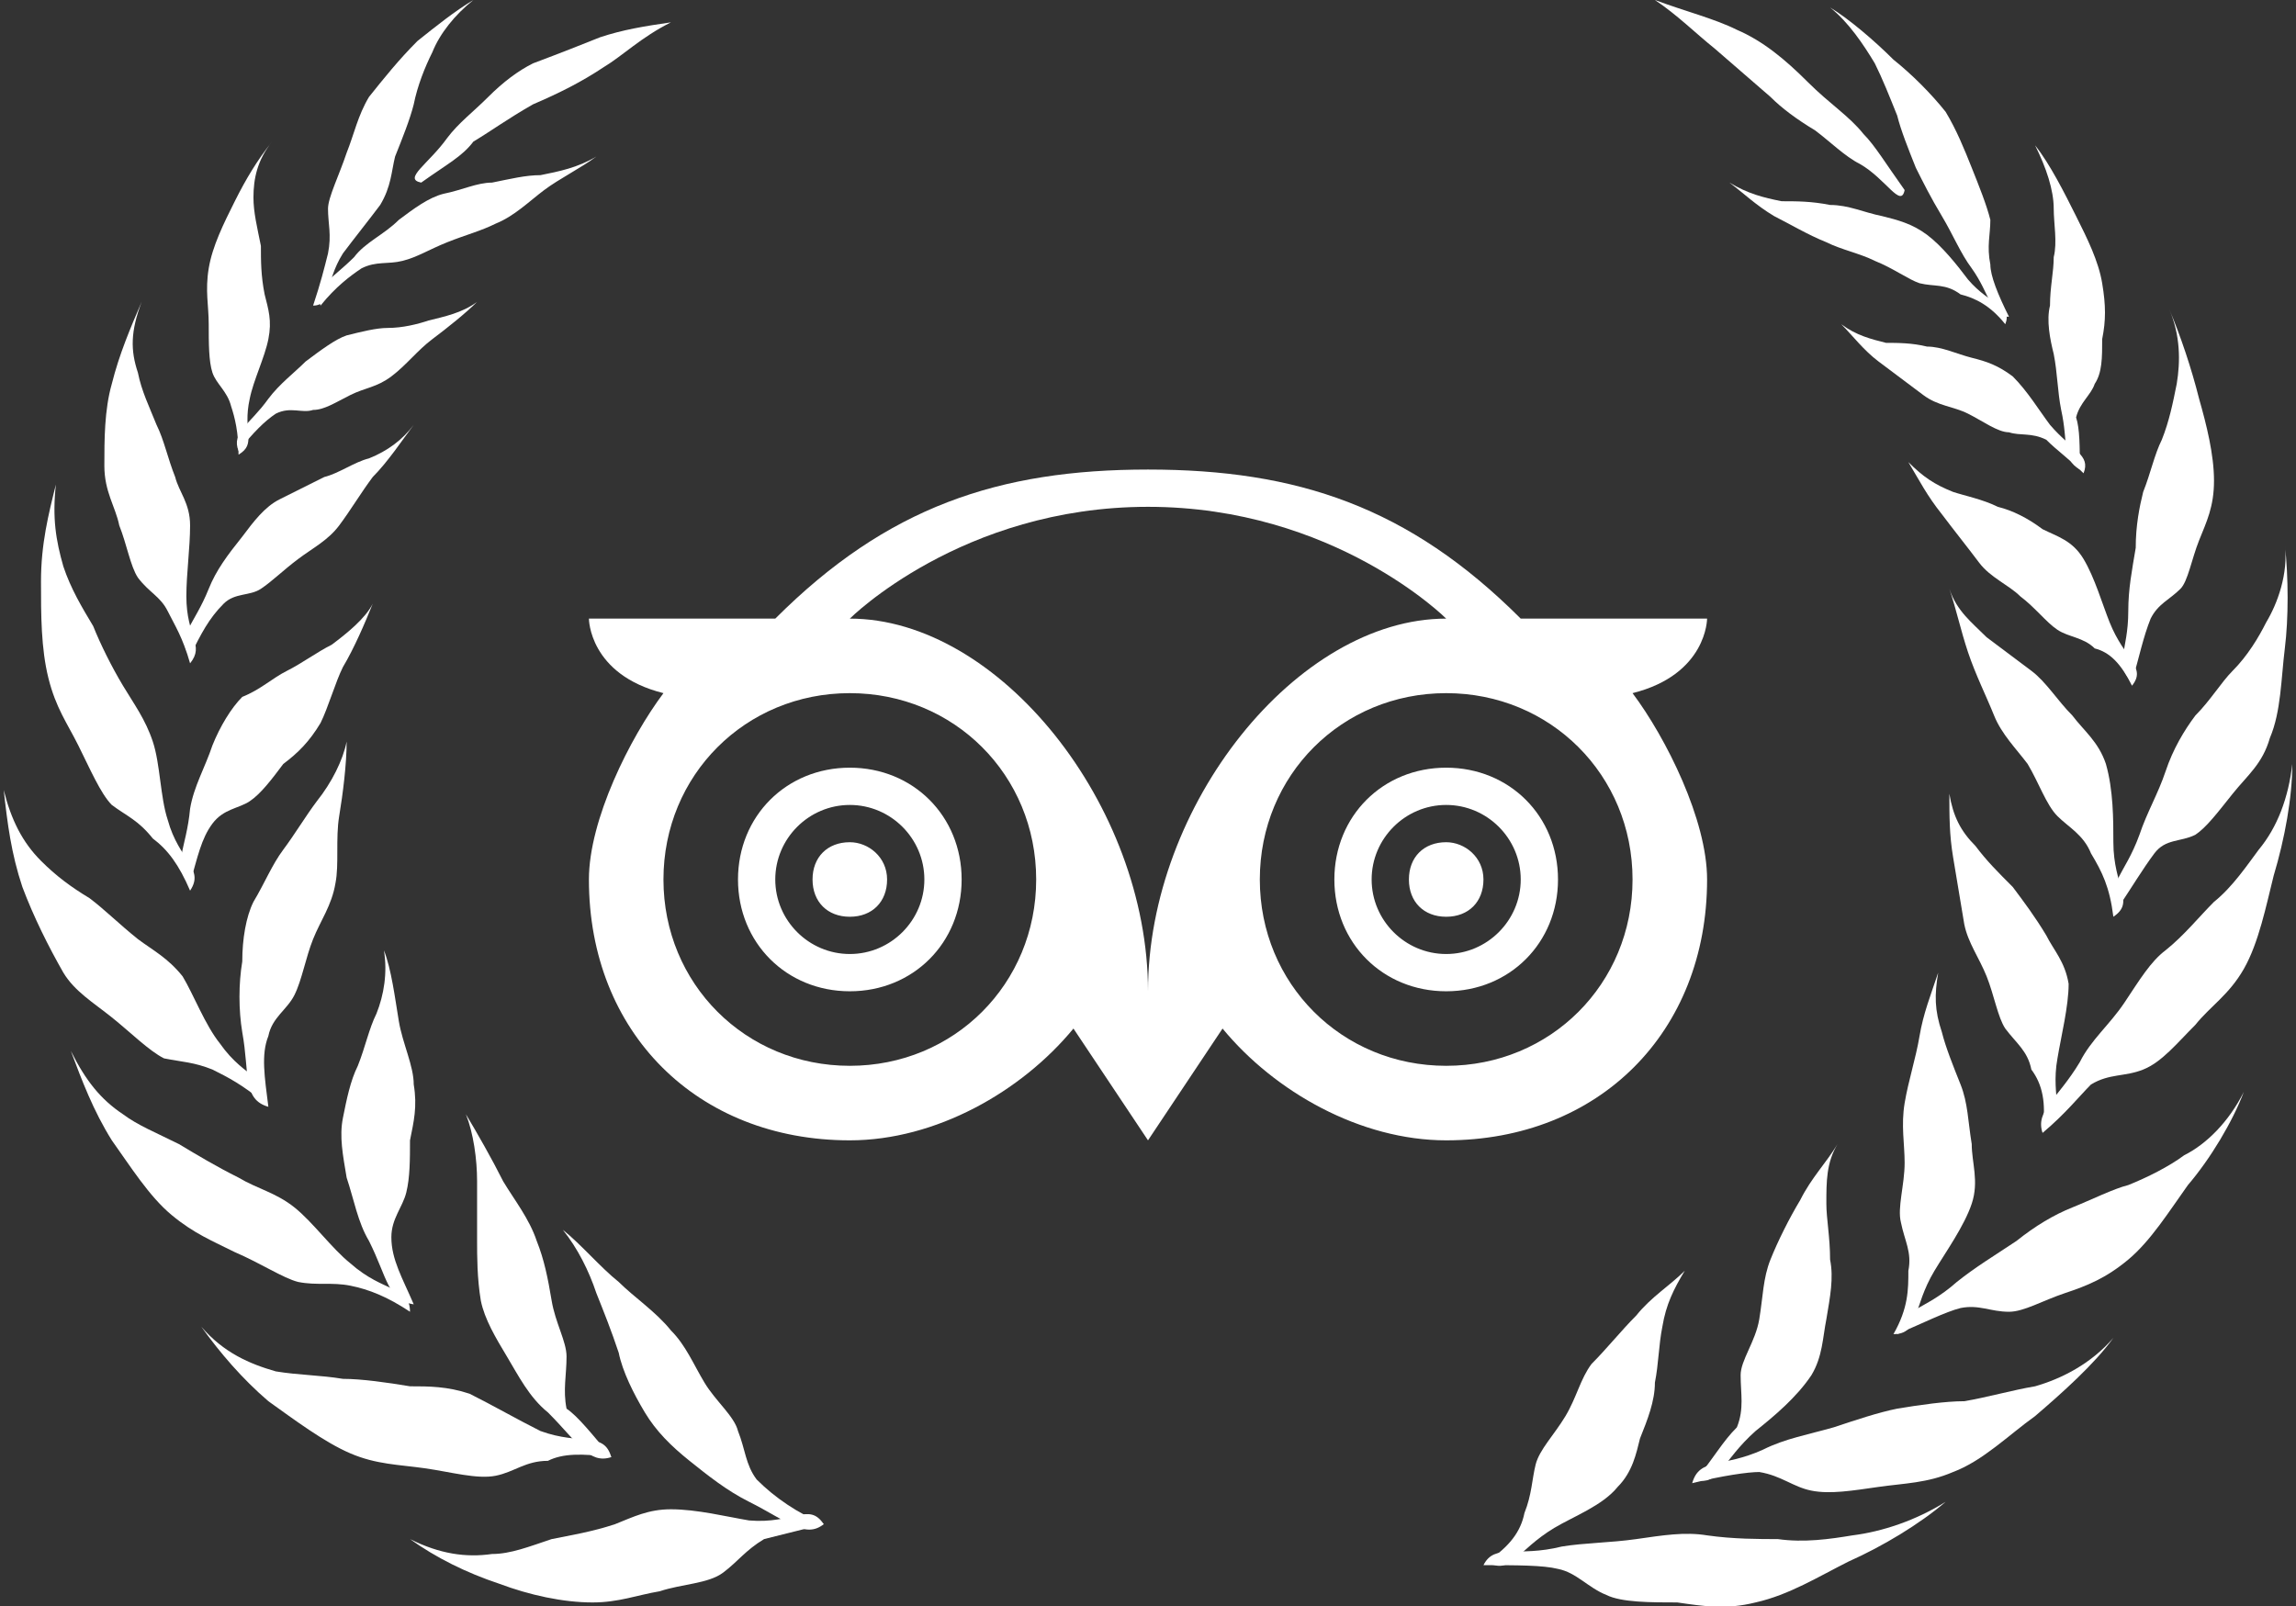 <svg id="trip_footer" xmlns="http://www.w3.org/2000/svg" xmlns:xlink="http://www.w3.org/1999/xlink" viewBox="0 0 61.6 43.1"><rect x="0" y="0" width="61.6" height="43.1" fill="#333333" stroke="none"/><style>.st0-cu{clip-path:url(#SVGID_2_);fill:#fff}</style><defs><path id="SVGID_1_" d="M0 0h61.6v43.1H0z"/></defs><clipPath id="SVGID_2_"><use xlink:href="#SVGID_1_" overflow="visible"/></clipPath><path class="st0-cu" d="M38.8 22.6c-.6 0-1 .4-1 1s.4 1 1 1 1-.4 1-1-.5-1-1-1m-16 0c-.6 0-1 .4-1 1s.4 1 1 1 1-.4 1-1-.5-1-1-1m16-1c1.1 0 2 .9 2 2s-.9 2-2 2-2-.9-2-2 .9-2 2-2m-16 0c1.1 0 2 .9 2 2s-.9 2-2 2-2-.9-2-2 .9-2 2-2m16-1c-1.7 0-3 1.3-3 3s1.3 3 3 3 3-1.3 3-3-1.3-3-3-3m-16 0c-1.7 0-3 1.3-3 3s1.3 3 3 3 3-1.3 3-3-1.3-3-3-3m16-2c2.8 0 5 2.2 5 5s-2.2 5-5 5-5-2.2-5-5 2.2-5 5-5m-16 0c2.8 0 5 2.2 5 5s-2.2 5-5 5-5-2.2-5-5 2.2-5 5-5m8-5c5 0 8 3 8 3-4 0-8 5-8 10 0-5-4-10-8-10 0 0 3-3 8-3m0-1c-4 0-7 1-10 4h-5s0 1.5 2 2c-.9 1.2-2 3.4-2 5 0 4.1 2.9 7 7 7 2.3 0 4.6-1.3 6-3l2 3 2-3c1.4 1.7 3.7 3 6 3 4.1 0 7-2.9 7-7 0-1.6-1.1-3.8-2-5 2-.5 2-2 2-2h-5c-3-3-6-4-10-4M16.4 39.1c-.6.2-.9-.4-1.7-1.2-.5-.4-.8-1-1.1-1.5-.3-.5-.6-1-.7-1.5-.1-.6-.1-1.2-.1-1.6v-1.6c0-.6-.1-1.3-.3-1.8.3.5.7 1.2 1 1.8.3.5.7 1 .9 1.6.2.5.3 1 .4 1.6.1.6.4 1.1.4 1.5 0 .5-.1.9 0 1.4.3.2.7.7 1.2 1.3"/><path class="st0-cu" d="M16.4 39.1c-.2-.7-.8-.3-1.9-.7-.6-.3-1.3-.7-1.9-1-.6-.2-1.1-.2-1.6-.2-.6-.1-1.3-.2-1.8-.2-.6-.1-1.2-.1-1.8-.2-.7-.2-1.4-.5-2-1.2.5.7 1.1 1.4 1.8 2 .7.5 1.5 1.1 2.2 1.4.7.3 1.3.3 2 .4.7.1 1.4.3 1.9.2.5-.1.8-.4 1.4-.4.4-.2.9-.2 1.7-.1M22.1 40.9c-.5.4-1-.1-2-.6-.6-.3-1.1-.7-1.6-1.1-.5-.4-.9-.8-1.2-1.3-.3-.5-.6-1.1-.7-1.6-.2-.6-.4-1.1-.6-1.6-.2-.6-.5-1.2-.9-1.7.5.4 1 1 1.5 1.4.4.4 1 .8 1.4 1.3.4.4.6.9.9 1.4.3.5.8.9.9 1.3.2.5.2.9.5 1.3.5.5 1.1.9 1.8 1.2"/><path class="st0-cu" d="M22.1 40.9c-.4-.6-.8 0-2-.1-.6-.1-1.4-.3-2.1-.3-.6 0-1 .2-1.5.4-.6.2-1.2.3-1.7.4-.6.2-1.1.4-1.6.4-.7.1-1.4 0-2.2-.4.7.5 1.5.9 2.4 1.2.8.3 1.7.5 2.5.5.7 0 1.2-.2 1.8-.3.6-.2 1.3-.2 1.7-.5.4-.3.6-.6 1.1-.9l1.6-.4M7.2 29.7c-.7-.2-.5-.9-.7-2-.1-.6-.1-1.3 0-1.9 0-.6.1-1.2.3-1.6.3-.5.5-1 .8-1.4.3-.4.6-.9.9-1.3.4-.5.7-1.1.8-1.6 0 .6-.1 1.4-.2 2-.1.6 0 1.3-.1 1.8-.1.6-.4 1-.6 1.5-.2.5-.3 1.1-.5 1.5-.2.4-.6.6-.7 1.1-.2.5-.1 1.1 0 1.9"/><path class="st0-cu" d="M7.1 29.6c.2-.7-.5-.6-1.2-1.6-.4-.5-.7-1.3-1-1.8-.4-.5-.8-.7-1.2-1-.5-.4-.9-.8-1.3-1.1-.5-.3-.9-.6-1.3-1-.5-.5-.8-1.1-1-1.9.1.9.2 1.7.5 2.6.3.8.7 1.6 1.1 2.3.3.5.8.8 1.3 1.2.5.4 1 .9 1.4 1.1.5.1.8.1 1.3.3.4.2.8.4 1.4.9M11.1 35c-.7-.1-.7-.7-1.2-1.7-.3-.5-.4-1.1-.6-1.7-.1-.6-.2-1.1-.1-1.6s.2-1 .4-1.4c.2-.5.3-1 .5-1.4.2-.5.3-1.1.2-1.7.2.5.3 1.3.4 1.9.1.6.4 1.2.4 1.7.1.6 0 1-.1 1.5 0 .5 0 1-.1 1.4-.1.4-.4.7-.4 1.2 0 .6.3 1.1.6 1.8"/><path class="st0-cu" d="M11 35.2c0-.7-.7-.5-1.6-1.3-.5-.4-1-1.1-1.5-1.5-.5-.4-1-.5-1.5-.8-.6-.3-1.1-.6-1.6-.9-.6-.3-1.1-.5-1.5-.8-.6-.4-1-.9-1.4-1.7.3.8.6 1.6 1.1 2.4.5.7 1 1.5 1.6 2 .6.5 1.1.7 1.7 1 .7.3 1.3.7 1.7.8.5.1.9 0 1.4.1.5.1 1 .3 1.6.7M5.1 23.7c-.5-.5-.1-.9 0-2 .1-.6.4-1.1.6-1.7.2-.5.5-1 .8-1.3.5-.2.8-.5 1.2-.7.4-.2.8-.5 1.2-.7.4-.3.9-.7 1.1-1.1-.2.5-.5 1.2-.8 1.7-.2.4-.4 1.1-.6 1.5-.3.5-.6.8-1 1.1-.3.4-.6.8-.9 1-.3.2-.7.2-1 .6-.3.4-.4.9-.6 1.6"/><path class="st0-cu" d="M5.1 23.9c.4-.6-.3-.8-.6-1.9-.2-.6-.2-1.5-.4-2.1-.2-.6-.5-1-.8-1.5-.3-.5-.6-1.1-.8-1.6-.3-.5-.6-1-.8-1.6-.2-.7-.3-1.3-.2-2.2-.2.8-.4 1.6-.4 2.6 0 .9 0 1.8.2 2.6s.5 1.2.8 1.8c.3.6.6 1.3.9 1.6.4.3.7.4 1.1.9.4.3.7.7 1 1.4M5.1 17.6c-.4-.5.1-.8.5-1.8.2-.5.5-.9.9-1.4.3-.4.6-.8 1-1l1.2-.6c.4-.1.8-.4 1.2-.5.5-.2.9-.5 1.2-.9-.3.4-.7 1-1.1 1.4-.3.4-.6.9-.9 1.3-.3.4-.7.6-1.1.9-.4.3-.7.6-1 .8-.3.2-.7.1-1 .4-.4.4-.6.8-.9 1.4"/><path class="st0-cu" d="M5.1 17.8c.4-.5-.1-.7-.1-1.8 0-.6.1-1.3.1-1.9 0-.6-.3-.9-.4-1.3-.2-.5-.3-1-.5-1.4-.2-.5-.4-.9-.5-1.4-.2-.6-.2-1.1.1-1.9-.3.7-.6 1.4-.8 2.2-.2.7-.2 1.5-.2 2.2 0 .7.3 1.1.4 1.6.2.5.3 1.1.5 1.4.3.4.6.5.8.9.2.4.4.7.6 1.4M6.4 12.1c-.2-.5.3-.7.8-1.4.3-.4.7-.7 1-1 .4-.3.8-.6 1.1-.7.4-.1.8-.2 1.1-.2.4 0 .8-.1 1.1-.2.4-.1.9-.2 1.3-.5-.3.3-.8.7-1.2 1-.4.3-.7.7-1.1 1-.4.3-.7.3-1.1.5-.4.2-.7.4-1 .4-.3.1-.6-.1-1 .1-.3.2-.6.5-1 1"/><path class="st0-cu" d="M6.4 12.2c.5-.3.1-.6.3-1.5.1-.5.4-1.1.5-1.6.1-.5 0-.8-.1-1.2C7 7.4 7 7 7 6.6c-.1-.5-.2-.9-.2-1.3 0-.5.1-1 .5-1.5-.4.5-.7 1-1 1.6-.3.6-.6 1.2-.7 1.8-.1.6 0 1 0 1.5s0 1 .1 1.3c.1.3.4.5.5.9.1.3.2.7.2 1.3M8.6 8.2c-.2-.5.3-.7.9-1.3.3-.4.8-.6 1.2-1 .4-.3.8-.6 1.2-.7.5-.1.9-.3 1.3-.3.5-.1.9-.2 1.3-.2.5-.1 1-.2 1.5-.5-.4.3-1 .6-1.4.9-.4.3-.8.7-1.3.9-.4.2-.8.3-1.3.5s-.8.4-1.2.5c-.4.1-.7 0-1.1.2-.3.2-.7.5-1.1 1M11.3 4.9c-.5-.1.2-.5.7-1.2.3-.4.7-.7 1.1-1.1.4-.4.8-.7 1.2-.9.8-.3 1.3-.5 1.8-.7.6-.2 1.2-.3 1.9-.4-.8.4-1.3.9-1.8 1.2-.6.4-1.2.7-1.9 1-.7.4-1.1.7-1.6 1-.3.4-.7.6-1.4 1.1"/><path class="st0-cu" d="M8.4 8.2c.5 0 .3-.6.8-1.4.3-.4.7-.9 1-1.3.3-.5.3-.9.4-1.3.2-.5.4-1 .5-1.4.1-.5.3-1 .5-1.4.2-.5.6-1 1.1-1.4-.5.3-1 .7-1.5 1.1-.5.5-.9 1-1.3 1.5-.3.5-.4 1-.6 1.5-.2.6-.5 1.2-.5 1.5 0 .4.1.7 0 1.2-.1.4-.2.8-.4 1.4M45.4 39.8c.2-.7.8-.4 1.9-.9.6-.3 1.2-.4 1.9-.6.6-.2 1.2-.4 1.7-.5.6-.1 1.3-.2 1.8-.2.6-.1 1.3-.3 1.9-.4.7-.2 1.5-.6 2.1-1.3-.5.7-1.4 1.5-2.1 2.1-.7.5-1.4 1.2-2.2 1.5-.7.3-1.3.3-2 .4-.7.1-1.3.2-1.8.1s-.8-.4-1.4-.5c-.3 0-1 .1-1.8.3"/><path class="st0-cu" d="M45.5 39.7c.6.2.7-.5 1.6-1.3.5-.4 1.1-.9 1.5-1.5.3-.5.3-1 .4-1.5.1-.6.2-1.1.1-1.6 0-.6-.1-1.1-.1-1.5 0-.6 0-1.1.3-1.6-.3.5-.7.9-1 1.5-.3.5-.6 1.1-.8 1.6-.2.5-.2 1-.3 1.6-.1.6-.5 1.1-.5 1.5 0 .5.1.9-.1 1.4-.4.4-.6.8-1.1 1.4M39.8 42c.3-.6.9-.2 2.1-.5.6-.1 1.3-.1 2-.2s1.3-.2 1.9-.1c.7.1 1.4.1 1.9.1.7.1 1.4 0 2-.1.8-.1 1.7-.4 2.5-.9-.7.6-1.7 1.2-2.6 1.6-.8.4-1.6.9-2.5 1.1-.8.2-1.4.1-2.1 0-.7 0-1.5 0-1.9-.2-.5-.2-.8-.6-1.3-.7-.4-.1-1.1-.1-2-.1"/><path class="st0-cu" d="M39.9 41.9c.6.4.8-.3 1.8-.9.5-.3 1.3-.6 1.7-1.1.4-.4.5-.9.6-1.3.2-.5.4-1 .4-1.5.1-.5.1-1 .2-1.5.1-.6.3-1 .6-1.5-.4.4-.9.7-1.3 1.2-.4.4-.8.9-1.2 1.3-.3.4-.4.9-.7 1.4-.3.5-.7.9-.8 1.3-.1.4-.1.8-.3 1.3-.1.5-.4.9-1 1.3M54.8 30.4c-.2-.6.4-.9 1-1.9.3-.6.8-1 1.2-1.6.4-.6.7-1.1 1.1-1.4.5-.4.9-.9 1.3-1.3.5-.4.9-1 1.2-1.4.5-.6.8-1.4.9-2.3 0 .9-.2 2-.5 3-.2.8-.4 1.8-.8 2.5s-.9 1-1.3 1.5c-.5.5-.9 1-1.4 1.2-.5.2-.9.1-1.4.4-.3.3-.7.8-1.3 1.3"/><path class="st0-cu" d="M54.8 30.3c.7-.3.2-.8.4-1.9.1-.6.3-1.4.3-2-.1-.6-.4-.9-.6-1.3-.3-.5-.6-.9-.9-1.3-.4-.4-.7-.7-1-1.1-.4-.4-.6-.8-.7-1.4 0 .6 0 1.1.1 1.7l.3 1.8c.1.5.4.9.6 1.4.2.5.3 1.1.5 1.4.3.4.6.6.7 1.1.3.4.4.9.3 1.6M50.9 35.8c.1-.7.7-.6 1.6-1.4.5-.4 1-.7 1.6-1.1.5-.4 1-.7 1.5-.9.5-.2 1.1-.5 1.5-.6.5-.2 1.1-.5 1.5-.8.6-.3 1.2-.9 1.6-1.7-.3.8-.9 1.8-1.5 2.5-.5.7-1 1.5-1.6 2-.6.5-1.1.7-1.7.9-.6.2-1.1.5-1.5.5-.5 0-.8-.2-1.3-.1-.4.1-1 .4-1.7.7"/><path class="st0-cu" d="M50.8 35.8c.7 0 .5-.7 1.1-1.7.3-.5.8-1.2 1-1.8.2-.6 0-1.1 0-1.6-.1-.6-.1-1.1-.3-1.6-.2-.5-.4-1-.5-1.4-.2-.6-.2-1-.1-1.6-.2.6-.4 1.1-.5 1.7-.1.6-.3 1.2-.4 1.8-.1.6 0 1.1 0 1.6 0 .6-.2 1.2-.1 1.6.1.5.3.8.2 1.3 0 .5 0 1-.4 1.7M56.8 24.4c-.3-.7.2-.9.6-2 .2-.6.5-1.1.7-1.7.2-.6.5-1.1.8-1.5.4-.4.7-.9 1-1.2.4-.4.7-.9.9-1.3.3-.5.6-1.3.5-2.1.1.9.1 2 0 2.8-.1.8-.1 1.7-.4 2.4-.2.7-.6 1-1 1.5s-.7.9-1 1.1c-.4.2-.8.1-1.1.5-.3.4-.6.9-1 1.5"/><path class="st0-cu" d="M56.7 24.6c.6-.4 0-.8 0-2 0-.6 0-1.4-.2-2.1-.2-.6-.6-.9-.9-1.3-.4-.4-.7-.9-1.1-1.2l-1.2-.9c-.4-.4-.8-.7-1-1.3.2.6.3 1.1.5 1.7.2.6.5 1.2.7 1.7.2.5.6.9.9 1.3.3.5.5 1.1.8 1.4.3.3.7.5.9 1 .3.5.5.9.6 1.7M57.2 18.3c-.5-.5-.1-.8-.1-1.9 0-.6.1-1.1.2-1.7 0-.6.1-1.1.2-1.5.2-.5.3-1 .5-1.4.2-.5.3-1 .4-1.5.1-.6.1-1.3-.2-2 .3.7.6 1.6.8 2.4.2.7.4 1.5.4 2.2 0 .7-.2 1.1-.4 1.6s-.3 1.1-.5 1.3c-.3.3-.6.4-.8.8-.2.5-.3 1-.5 1.7"/><path class="st0-cu" d="M57.2 18.4c.4-.5-.2-.7-.6-1.7-.2-.5-.4-1.2-.7-1.7-.3-.5-.7-.6-1.1-.8-.4-.3-.8-.5-1.2-.6-.4-.2-.9-.3-1.2-.4-.5-.2-.8-.4-1.2-.8.3.5.5.9.9 1.4.3.4.7.9 1 1.3.3.4.8.6 1.1.9.4.3.7.7 1 .9.3.2.7.2 1 .5.4.1.7.4 1 1M55.8 12.6c-.5-.3-.3-.7-.5-1.6-.1-.5-.1-1-.2-1.5-.1-.4-.2-.9-.1-1.3 0-.5.1-.9.1-1.3.1-.4 0-.9 0-1.3 0-.5-.2-1.1-.5-1.7.4.5.8 1.3 1.1 1.9.3.6.6 1.2.7 1.8.1.6.1 1 0 1.5 0 .5 0 .9-.2 1.2-.1.3-.4.5-.5.9.1.3.1.8.1 1.4"/><path class="st0-cu" d="M55.9 12.7c.2-.5-.3-.6-.9-1.3-.3-.4-.6-.9-1-1.3-.4-.3-.7-.4-1.1-.5-.4-.1-.8-.3-1.2-.3-.4-.1-.8-.1-1.1-.1-.4-.1-.8-.2-1.2-.5.3.3.6.7 1 1l1.2.9c.4.3.8.3 1.2.5.4.2.8.5 1.1.5.3.1.6 0 1 .2.3.3.6.5 1 .9M53.9 8.5c-.5 0-.5-.6-1-1.3-.3-.4-.5-.9-.8-1.4-.3-.5-.5-.9-.7-1.3-.2-.5-.4-1-.5-1.4-.2-.5-.4-1-.6-1.4-.3-.5-.7-1.1-1.2-1.5.5.3 1.2.9 1.7 1.4.5.4 1 .9 1.4 1.4.3.5.5 1 .7 1.5.2.5.4 1 .5 1.4 0 .4-.1.7 0 1.2 0 .3.2.8.5 1.4M51.1 5.1c-.1.5-.5-.3-1.2-.7-.4-.2-.8-.6-1.2-.9-.5-.3-.9-.6-1.2-.9L46 1.3c-.5-.4-1-.9-1.6-1.3.8.3 1.6.5 2.2.8.7.3 1.3.8 1.9 1.4.6.6 1.1.9 1.5 1.4.3.3.6.8 1.1 1.5"/><path class="st0-cu" d="M53.8 8.7c.2-.5-.4-.5-1-1.2-.3-.4-.7-.9-1.1-1.2-.4-.3-.8-.4-1.2-.5-.5-.1-.9-.3-1.4-.3-.5-.1-.9-.1-1.3-.1-.5-.1-.9-.2-1.4-.5.4.3.7.6 1.2.9.4.2.9.5 1.4.7.4.2.9.3 1.3.5.5.2.9.5 1.2.6.4.1.7 0 1.1.3.4.1.8.3 1.2.8"/></svg>